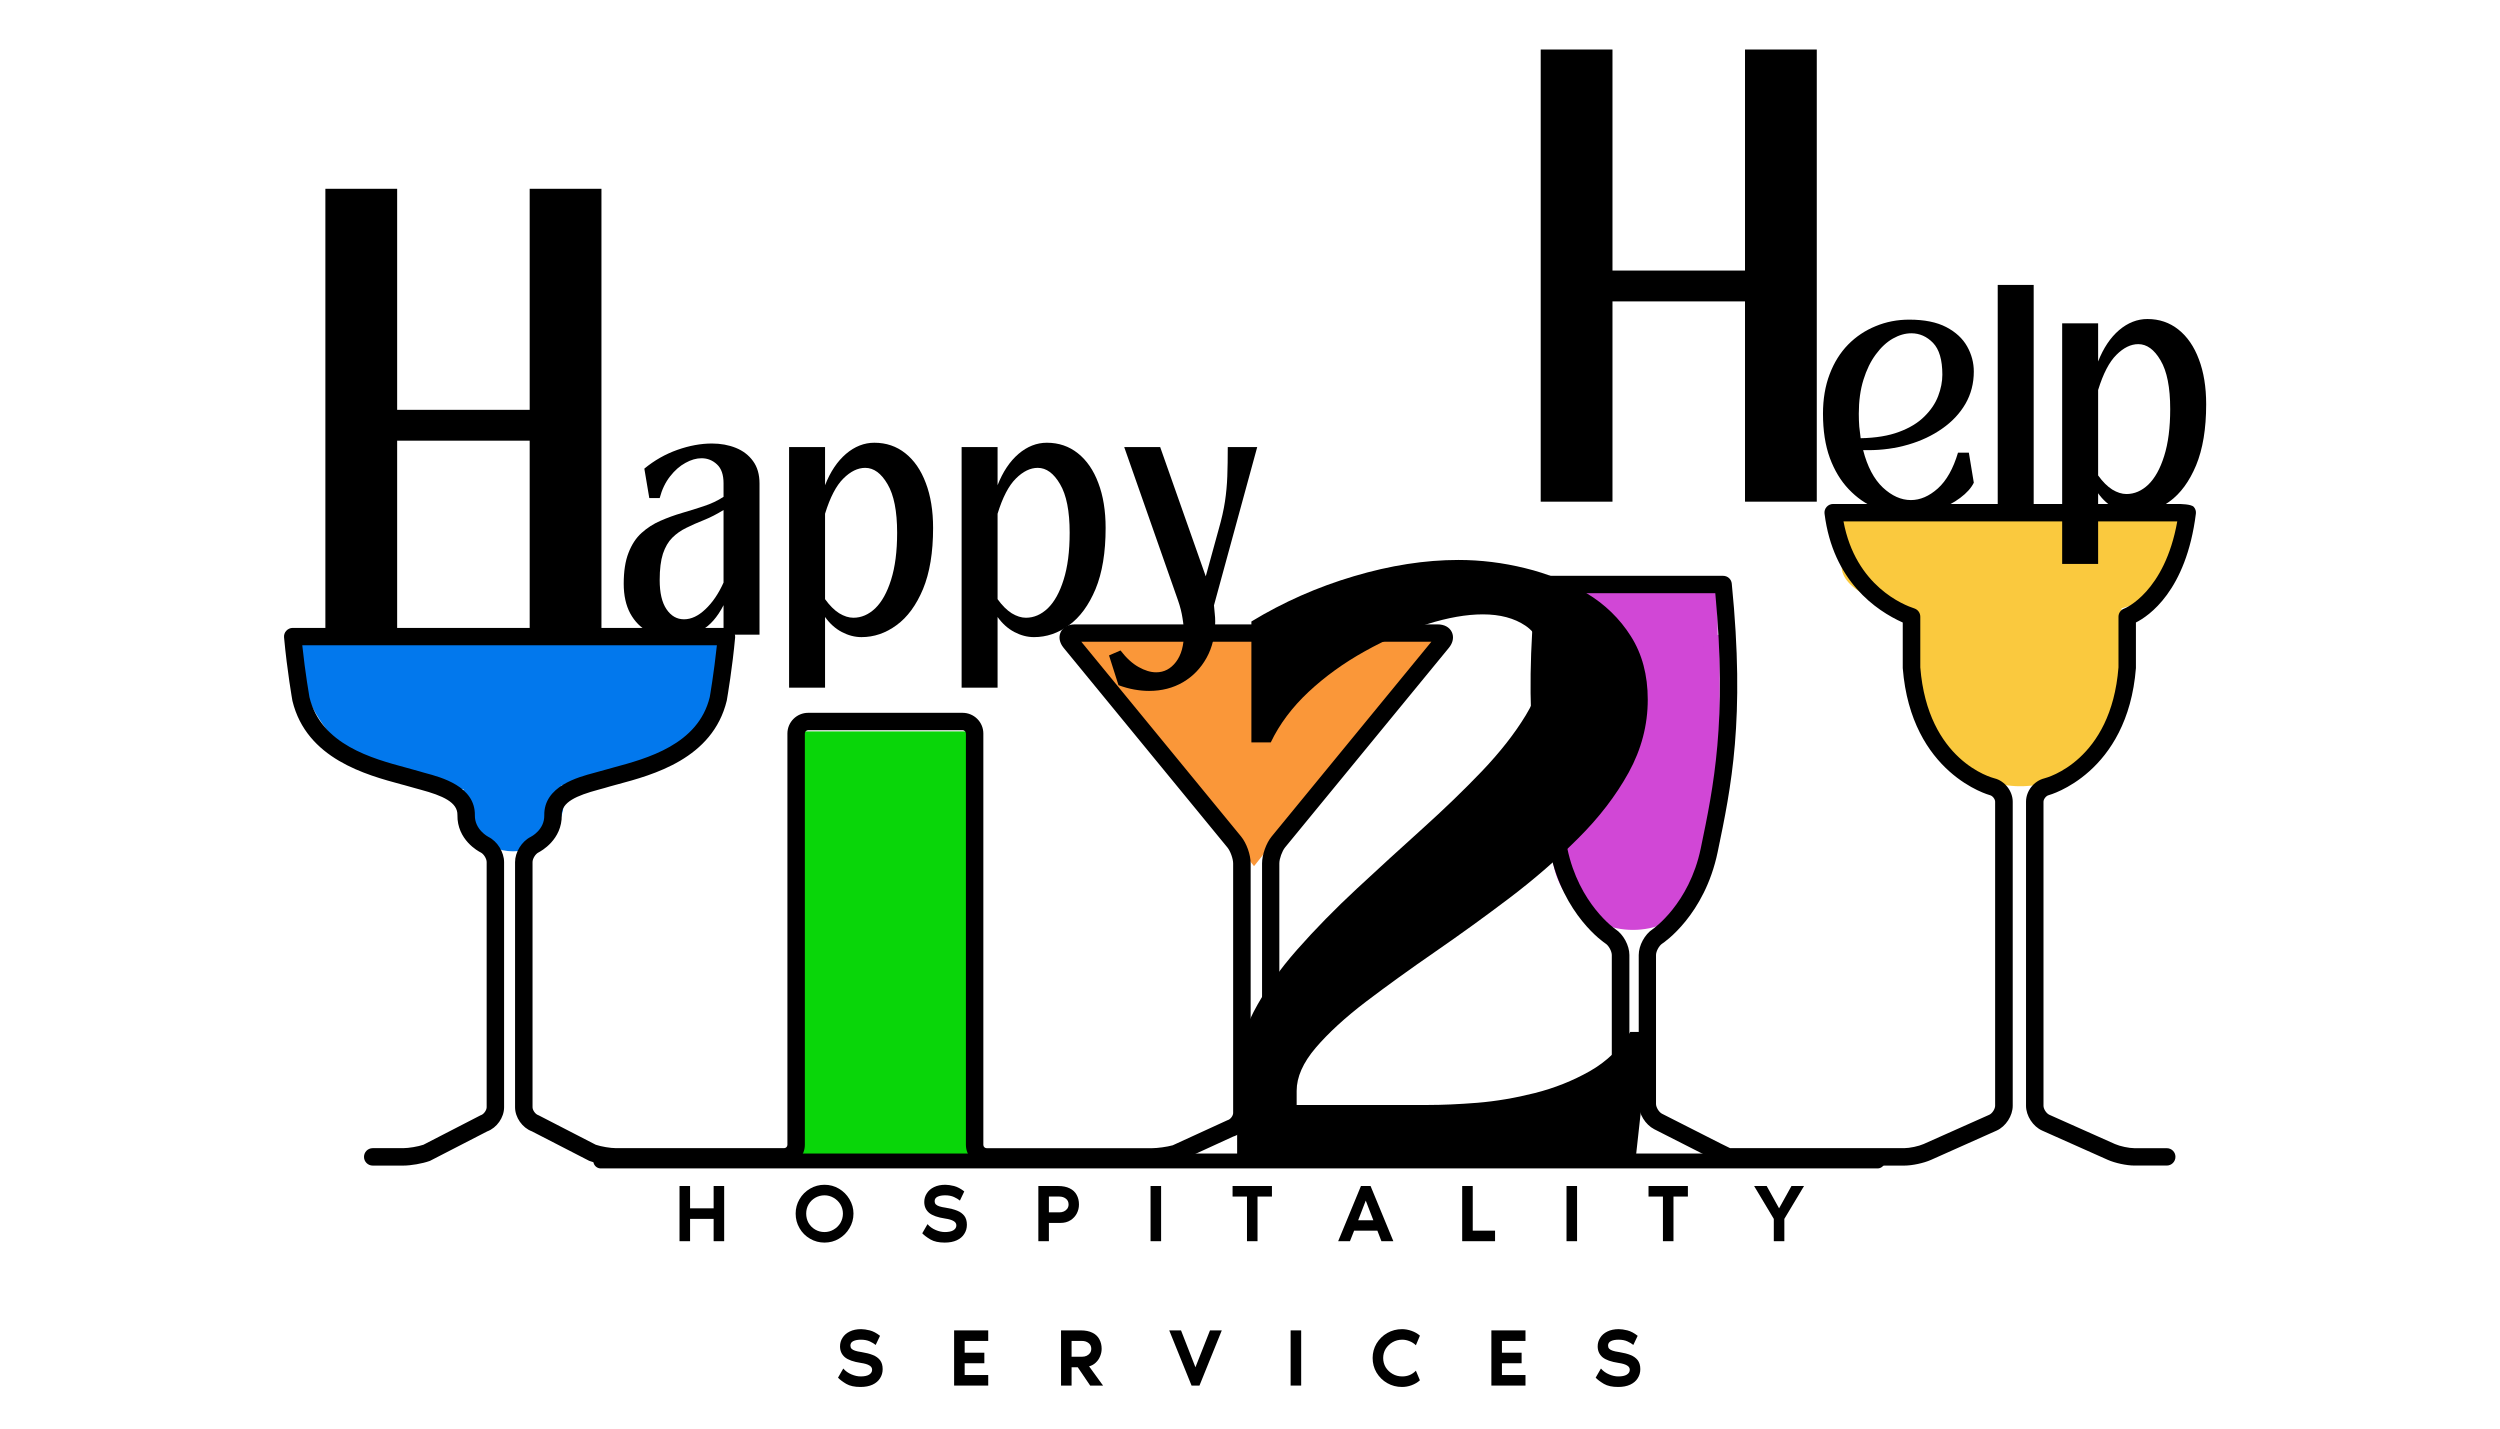 <svg version="1.0" preserveAspectRatio="xMidYMid meet" height="192" viewBox="0 0 252 144" zoomAndPan="magnify" width="336" xmlns:xlink="http://www.w3.org/1999/xlink" xmlns="http://www.w3.org/2000/svg"><defs><g></g><clipPath id="0161a6a381"><path clip-rule="nonzero" d="M 46.598 75.57 L 56.84 75.57 L 56.84 85.812 L 46.598 85.812 Z M 46.598 75.57"></path></clipPath><clipPath id="583ae3d78e"><path clip-rule="nonzero" d="M 51.719 75.57 C 48.891 75.57 46.598 77.863 46.598 80.691 C 46.598 83.52 48.891 85.812 51.719 85.812 C 54.547 85.812 56.84 83.52 56.84 80.691 C 56.84 77.863 54.547 75.57 51.719 75.57 Z M 51.719 75.57"></path></clipPath><clipPath id="3c583aa26f"><path clip-rule="nonzero" d="M 43.461 64.961 L 73.273 64.961 L 73.273 79.254 L 43.461 79.254 Z M 43.461 64.961"></path></clipPath><clipPath id="aedd5249ae"><path clip-rule="nonzero" d="M 53.398 78.398 C 54.926 78.914 56.664 79.254 58.367 79.254 C 60.074 79.254 61.715 78.965 63.227 78.445 C 63.258 78.43 63.289 78.43 63.32 78.414 C 69 76.34 73.18 70.863 73.262 64.961 L 43.461 64.961 C 43.539 70.898 47.656 76.371 53.398 78.398 Z M 53.398 78.398"></path></clipPath><clipPath id="4c02377515"><path clip-rule="nonzero" d="M 29.867 64.961 L 60.453 64.961 L 60.453 79.625 L 29.867 79.625 Z M 29.867 64.961"></path></clipPath><clipPath id="66b7f3cc89"><path clip-rule="nonzero" d="M 40.062 78.746 C 41.629 79.277 43.41 79.625 45.16 79.625 C 46.91 79.625 48.594 79.324 50.145 78.793 C 50.176 78.777 50.207 78.777 50.242 78.762 C 56.066 76.633 60.355 71.02 60.438 64.961 L 29.867 64.961 C 29.949 71.051 34.172 76.668 40.062 78.746 Z M 40.062 78.746"></path></clipPath><clipPath id="c22cc9571a"><path clip-rule="nonzero" d="M 155.863 63.992 L 173.352 63.992 L 173.352 84.84 L 155.863 84.84 Z M 155.863 63.992"></path></clipPath><clipPath id="5562958d78"><path clip-rule="nonzero" d="M 156.074 59.684 L 173.141 59.684 L 173.141 80.75 L 156.074 80.75 Z M 156.074 59.684"></path></clipPath><clipPath id="a0183f6341"><path clip-rule="nonzero" d="M 161.766 80.199 C 162.641 80.496 163.637 80.691 164.613 80.691 C 165.59 80.691 166.527 80.523 167.395 80.227 C 167.41 80.215 167.43 80.215 167.449 80.207 C 170.699 79.016 173.094 75.875 173.141 72.199 L 173.141 59.684 L 156.074 59.684 L 156.074 72.191 C 156.121 75.891 158.477 79.035 161.766 80.199 Z M 161.766 80.199"></path></clipPath><clipPath id="4071a98bc7"><path clip-rule="nonzero" d="M 156.43 61.047 L 172.773 61.047 L 172.773 93.734 L 156.43 93.734 Z M 156.43 61.047"></path></clipPath><clipPath id="f4e1563e1b"><path clip-rule="nonzero" d="M 172.773 85.562 C 172.773 90.074 169.113 93.734 164.602 93.734 C 160.086 93.734 156.43 90.074 156.43 85.562 L 156.43 69.219 C 156.43 64.703 160.086 61.047 164.602 61.047 C 169.113 61.047 172.773 64.703 172.773 69.219 Z M 172.773 85.562"></path></clipPath><clipPath id="eb2d4962d2"><path clip-rule="nonzero" d="M 193.398 54.082 L 213.852 54.082 L 213.852 79.328 L 193.398 79.328 Z M 193.398 54.082"></path></clipPath><clipPath id="a44a3794b1"><path clip-rule="nonzero" d="M 200.219 78.664 C 201.266 79.023 202.457 79.254 203.629 79.254 C 204.801 79.254 205.926 79.055 206.961 78.699 C 206.984 78.688 207.008 78.688 207.027 78.676 C 210.926 77.25 213.797 73.484 213.852 69.082 L 213.852 54.082 L 193.398 54.082 L 193.398 69.07 C 193.453 73.504 196.277 77.273 200.219 78.664 Z M 200.219 78.664"></path></clipPath><clipPath id="72ca8ca4ca"><path clip-rule="nonzero" d="M 185.645 52.371 L 219.641 52.371 L 219.641 62.758 L 185.645 62.758 Z M 185.645 52.371"></path></clipPath><clipPath id="698a6e8d9e"><path clip-rule="nonzero" d="M 196.98 62.43 C 198.723 62.625 200.703 62.758 202.648 62.758 C 204.59 62.758 206.461 62.645 208.188 62.449 C 208.223 62.441 208.262 62.441 208.297 62.438 C 214.773 61.648 219.539 59.57 219.633 57.223 L 219.633 52.371 L 185.645 52.371 L 185.645 57.219 C 185.734 59.582 190.43 61.66 196.98 62.43 Z M 196.98 62.43"></path></clipPath><clipPath id="aad8ecc10b"><path clip-rule="nonzero" d="M 80.719 73.723 L 98.094 73.723 L 98.094 117.027 L 80.719 117.027 Z M 80.719 73.723"></path></clipPath><clipPath id="ed533ccbea"><path clip-rule="nonzero" d="M 107.797 63.992 L 145.051 63.992 L 145.051 87.309 L 107.797 87.309 Z M 107.797 63.992"></path></clipPath><clipPath id="b4a9f08473"><path clip-rule="nonzero" d="M 126.406 87.309 L 145.012 63.992 L 107.797 63.992 Z M 126.406 87.309"></path></clipPath><clipPath id="6c6f9608c5"><path clip-rule="nonzero" d="M 28.613 50.766 L 221.363 50.766 L 221.363 117.516 L 28.613 117.516 Z M 28.613 50.766"></path></clipPath></defs><rect fill-opacity="1" height="172.8" y="-14.4" fill="#ffffff" width="302.4" x="-25.2"></rect><rect fill-opacity="1" height="172.8" y="-14.4" fill="#ffffff" width="302.4" x="-25.2"></rect><g clip-path="url(#0161a6a381)"><g clip-path="url(#583ae3d78e)"><path fill-rule="nonzero" fill-opacity="1" d="M 46.598 75.57 L 56.84 75.57 L 56.84 85.812 L 46.598 85.812 Z M 46.598 75.57" fill="#0278ed"></path></g></g><g clip-path="url(#3c583aa26f)"><g clip-path="url(#aedd5249ae)"><path fill-rule="nonzero" fill-opacity="1" d="M 43.461 64.961 L 73.273 64.961 L 73.273 79.254 L 43.461 79.254 Z M 43.461 64.961" fill="#0278ed"></path></g></g><g clip-path="url(#4c02377515)"><g clip-path="url(#66b7f3cc89)"><path fill-rule="nonzero" fill-opacity="1" d="M 29.867 64.961 L 60.453 64.961 L 60.453 79.625 L 29.867 79.625 Z M 29.867 64.961" fill="#0278ed"></path></g></g><g clip-path="url(#c22cc9571a)"><path fill-rule="nonzero" fill-opacity="1" d="M 155.863 63.992 L 173.352 63.992 L 173.352 84.832 L 155.863 84.832 Z M 155.863 63.992" fill="#d147d6"></path></g><g clip-path="url(#5562958d78)"><g clip-path="url(#a0183f6341)"><path fill-rule="nonzero" fill-opacity="1" d="M 156.074 59.684 L 173.141 59.684 L 173.141 80.684 L 156.074 80.684 Z M 156.074 59.684" fill="#d147d6"></path></g></g><g clip-path="url(#4071a98bc7)"><g clip-path="url(#f4e1563e1b)"><path fill-rule="nonzero" fill-opacity="1" d="M 172.773 61.047 L 172.773 93.734 L 156.43 93.734 L 156.43 61.047 Z M 172.773 61.047" fill="#d147d6"></path></g></g><g clip-path="url(#eb2d4962d2)"><g clip-path="url(#a44a3794b1)"><path fill-rule="nonzero" fill-opacity="1" d="M 193.398 54.082 L 213.852 54.082 L 213.852 79.25 L 193.398 79.25 Z M 193.398 54.082" fill="#fac93e"></path></g></g><g clip-path="url(#72ca8ca4ca)"><g clip-path="url(#698a6e8d9e)"><path fill-rule="nonzero" fill-opacity="1" d="M 185.645 52.371 L 219.641 52.371 L 219.641 62.758 L 185.645 62.758 Z M 185.645 52.371" fill="#fac93e"></path></g></g><g clip-path="url(#aad8ecc10b)"><path fill-rule="nonzero" fill-opacity="1" d="M 80.719 73.723 L 98.094 73.723 L 98.094 117.027 L 80.719 117.027 Z M 80.719 73.723" fill="#09d609"></path></g><g clip-path="url(#ed533ccbea)"><g clip-path="url(#b4a9f08473)"><path fill-rule="nonzero" fill-opacity="1" d="M 107.797 63.992 L 145.051 63.992 L 145.051 87.309 L 107.797 87.309 Z M 107.797 63.992" fill="#fa9739"></path></g></g><path stroke-miterlimit="4" stroke-opacity="1" stroke-width="2" stroke="#000000" d="M 0.998 0.999 L 172.592 0.999" stroke-linejoin="miter" fill="none" transform="matrix(0.75, 0, 0, 0.75, 59.81, 116.278)" stroke-linecap="round"></path><g fill-opacity="1" fill="#000000"><g transform="translate(30.642, 64.608)"><g><path d="M 22.75 -23.297 L 22.75 -45.578 L 29.984 -45.578 L 29.984 0 L 22.75 0 L 22.75 -20.188 L 9.391 -20.188 L 9.391 0 L 2.156 0 L 2.156 -45.578 L 9.391 -45.578 L 9.391 -23.297 Z M 22.75 -23.297"></path></g></g></g><g fill-opacity="1" fill="#000000"><g transform="translate(67.965, 125.222)"><g><path d="M 5.031 -0.109 L 3.969 -0.109 L 3.969 -2.359 L 1.594 -2.359 L 1.594 -0.109 L 0.531 -0.109 L 0.531 -5.672 L 1.594 -5.672 L 1.594 -3.422 L 3.969 -3.422 L 3.969 -5.672 L 5.031 -5.672 Z M 5.031 -0.109"></path></g></g></g><g fill-opacity="1" fill="#000000"><g transform="translate(79.936, 125.222)"><g><path d="M 3.172 -5.797 C 3.703 -5.797 4.188 -5.664 4.625 -5.406 C 5.07 -5.145 5.426 -4.789 5.688 -4.344 C 5.957 -3.895 6.094 -3.41 6.094 -2.891 C 6.094 -2.359 5.957 -1.867 5.688 -1.422 C 5.426 -0.973 5.07 -0.617 4.625 -0.359 C 4.188 -0.098 3.703 0.031 3.172 0.031 C 2.648 0.031 2.164 -0.098 1.719 -0.359 C 1.27 -0.617 0.914 -0.973 0.656 -1.422 C 0.395 -1.867 0.266 -2.359 0.266 -2.891 C 0.266 -3.41 0.395 -3.895 0.656 -4.344 C 0.914 -4.789 1.27 -5.145 1.719 -5.406 C 2.164 -5.664 2.648 -5.797 3.172 -5.797 Z M 3.172 -1.031 C 3.504 -1.031 3.812 -1.113 4.094 -1.281 C 4.383 -1.445 4.613 -1.672 4.781 -1.953 C 4.945 -2.242 5.031 -2.555 5.031 -2.891 C 5.031 -3.223 4.945 -3.531 4.781 -3.812 C 4.613 -4.094 4.383 -4.316 4.094 -4.484 C 3.812 -4.648 3.504 -4.734 3.172 -4.734 C 2.836 -4.734 2.523 -4.648 2.234 -4.484 C 1.953 -4.316 1.727 -4.094 1.562 -3.812 C 1.406 -3.531 1.328 -3.223 1.328 -2.891 C 1.328 -2.555 1.406 -2.242 1.562 -1.953 C 1.727 -1.672 1.953 -1.445 2.234 -1.281 C 2.523 -1.113 2.836 -1.031 3.172 -1.031 Z M 3.172 -1.031"></path></g></g></g><g fill-opacity="1" fill="#000000"><g transform="translate(92.697, 125.222)"><g><path d="M 2.641 -3.484 C 3.098 -3.41 3.477 -3.312 3.781 -3.188 C 4.082 -3.07 4.32 -2.898 4.5 -2.672 C 4.676 -2.441 4.766 -2.141 4.766 -1.766 C 4.766 -1.422 4.676 -1.113 4.5 -0.844 C 4.332 -0.57 4.082 -0.359 3.75 -0.203 C 3.414 -0.047 3.008 0.031 2.531 0.031 C 1.938 0.031 1.457 -0.07 1.094 -0.281 C 0.727 -0.5 0.453 -0.707 0.266 -0.906 L 0.797 -1.828 C 1.023 -1.566 1.301 -1.367 1.625 -1.234 C 1.945 -1.098 2.254 -1.031 2.547 -1.031 C 2.91 -1.031 3.191 -1.086 3.391 -1.203 C 3.598 -1.328 3.703 -1.492 3.703 -1.703 C 3.703 -1.891 3.609 -2.035 3.422 -2.141 C 3.234 -2.254 2.953 -2.336 2.578 -2.391 C 1.828 -2.504 1.285 -2.695 0.953 -2.969 C 0.629 -3.25 0.469 -3.613 0.469 -4.062 C 0.469 -4.375 0.551 -4.66 0.719 -4.922 C 0.883 -5.191 1.129 -5.406 1.453 -5.562 C 1.773 -5.719 2.156 -5.797 2.594 -5.797 C 2.844 -5.797 3.133 -5.754 3.469 -5.672 C 3.801 -5.586 4.145 -5.406 4.5 -5.125 L 4.062 -4.203 C 3.914 -4.328 3.719 -4.445 3.469 -4.562 C 3.219 -4.676 2.922 -4.734 2.578 -4.734 C 2.266 -4.734 2.008 -4.688 1.812 -4.594 C 1.613 -4.5 1.516 -4.348 1.516 -4.141 C 1.516 -4.016 1.551 -3.91 1.625 -3.828 C 1.707 -3.742 1.828 -3.676 1.984 -3.625 C 2.141 -3.57 2.359 -3.523 2.641 -3.484 Z M 2.641 -3.484"></path></g></g></g><g fill-opacity="1" fill="#000000"><g transform="translate(104.135, 125.222)"><g><path d="M 2.516 -5.672 C 2.984 -5.672 3.375 -5.594 3.688 -5.438 C 4.008 -5.281 4.242 -5.062 4.391 -4.781 C 4.547 -4.5 4.625 -4.176 4.625 -3.812 C 4.625 -3.488 4.551 -3.188 4.406 -2.906 C 4.258 -2.625 4.047 -2.395 3.766 -2.219 C 3.484 -2.039 3.156 -1.953 2.781 -1.953 L 1.594 -1.953 L 1.594 -0.109 L 0.531 -0.109 L 0.531 -5.672 Z M 2.641 -3.016 C 2.816 -3.016 2.973 -3.047 3.109 -3.109 C 3.254 -3.18 3.367 -3.273 3.453 -3.391 C 3.535 -3.516 3.578 -3.656 3.578 -3.812 C 3.578 -4.062 3.488 -4.254 3.312 -4.391 C 3.133 -4.535 2.91 -4.609 2.641 -4.609 L 1.594 -4.609 L 1.594 -3.016 Z M 2.641 -3.016"></path></g></g></g><g fill-opacity="1" fill="#000000"><g transform="translate(115.445, 125.222)"><g><path d="M 0.531 -5.672 L 1.594 -5.672 L 1.594 -0.109 L 0.531 -0.109 Z M 0.531 -5.672"></path></g></g></g><g fill-opacity="1" fill="#000000"><g transform="translate(123.977, 125.222)"><g><path d="M 4.234 -4.609 L 2.781 -4.609 L 2.781 -0.109 L 1.719 -0.109 L 1.719 -4.609 L 0.266 -4.609 L 0.266 -5.672 L 4.234 -5.672 Z M 4.234 -4.609"></path></g></g></g><g fill-opacity="1" fill="#000000"><g transform="translate(134.887, 125.222)"><g><path d="M 1.609 -1.172 L 1.188 -0.109 L 0 -0.109 L 2.297 -5.672 L 3.266 -5.672 L 5.562 -0.109 L 4.359 -0.109 L 3.953 -1.172 Z M 2.781 -4.203 L 2.016 -2.219 L 3.547 -2.219 Z M 2.781 -4.203"></path></g></g></g><g fill-opacity="1" fill="#000000"><g transform="translate(146.858, 125.222)"><g><path d="M 3.844 -0.109 L 0.531 -0.109 L 0.531 -5.672 L 1.594 -5.672 L 1.594 -1.172 L 3.844 -1.172 Z M 3.844 -0.109"></path></g></g></g><g fill-opacity="1" fill="#000000"><g transform="translate(157.374, 125.222)"><g><path d="M 0.531 -5.672 L 1.594 -5.672 L 1.594 -0.109 L 0.531 -0.109 Z M 0.531 -5.672"></path></g></g></g><g fill-opacity="1" fill="#000000"><g transform="translate(165.905, 125.222)"><g><path d="M 4.234 -4.609 L 2.781 -4.609 L 2.781 -0.109 L 1.719 -0.109 L 1.719 -4.609 L 0.266 -4.609 L 0.266 -5.672 L 4.234 -5.672 Z M 4.234 -4.609"></path></g></g></g><g fill-opacity="1" fill="#000000"><g transform="translate(176.815, 125.222)"><g><path d="M 3.047 -2.359 L 3.047 -0.109 L 1.984 -0.109 L 1.984 -2.359 L 0 -5.672 L 1.266 -5.672 L 2.516 -3.422 L 3.766 -5.672 L 5.031 -5.672 Z M 3.047 -2.359"></path></g></g></g><g fill-opacity="1" fill="#000000"><g transform="translate(84.206, 139.775)"><g><path d="M 2.641 -3.484 C 3.098 -3.41 3.477 -3.312 3.781 -3.188 C 4.082 -3.07 4.32 -2.898 4.5 -2.672 C 4.676 -2.441 4.766 -2.141 4.766 -1.766 C 4.766 -1.422 4.676 -1.113 4.5 -0.844 C 4.332 -0.57 4.082 -0.359 3.75 -0.203 C 3.414 -0.047 3.008 0.031 2.531 0.031 C 1.938 0.031 1.457 -0.07 1.094 -0.281 C 0.727 -0.5 0.453 -0.707 0.266 -0.906 L 0.797 -1.828 C 1.023 -1.566 1.301 -1.367 1.625 -1.234 C 1.945 -1.098 2.254 -1.031 2.547 -1.031 C 2.91 -1.031 3.191 -1.086 3.391 -1.203 C 3.598 -1.328 3.703 -1.492 3.703 -1.703 C 3.703 -1.891 3.609 -2.035 3.422 -2.141 C 3.234 -2.254 2.953 -2.336 2.578 -2.391 C 1.828 -2.504 1.285 -2.695 0.953 -2.969 C 0.629 -3.25 0.469 -3.613 0.469 -4.062 C 0.469 -4.375 0.551 -4.66 0.719 -4.922 C 0.883 -5.191 1.129 -5.406 1.453 -5.562 C 1.773 -5.719 2.156 -5.797 2.594 -5.797 C 2.844 -5.797 3.133 -5.754 3.469 -5.672 C 3.801 -5.586 4.145 -5.406 4.5 -5.125 L 4.062 -4.203 C 3.914 -4.328 3.719 -4.445 3.469 -4.562 C 3.219 -4.676 2.922 -4.734 2.578 -4.734 C 2.266 -4.734 2.008 -4.688 1.812 -4.594 C 1.613 -4.5 1.516 -4.348 1.516 -4.141 C 1.516 -4.016 1.551 -3.91 1.625 -3.828 C 1.707 -3.742 1.828 -3.676 1.984 -3.625 C 2.141 -3.57 2.359 -3.523 2.641 -3.484 Z M 2.641 -3.484"></path></g></g></g><g fill-opacity="1" fill="#000000"><g transform="translate(95.644, 139.775)"><g><path d="M 1.594 -3.422 L 3.578 -3.422 L 3.578 -2.359 L 1.594 -2.359 L 1.594 -1.172 L 3.969 -1.172 L 3.969 -0.109 L 0.531 -0.109 L 0.531 -5.672 L 3.969 -5.672 L 3.969 -4.609 L 1.594 -4.609 Z M 1.594 -3.422"></path></g></g></g><g fill-opacity="1" fill="#000000"><g transform="translate(106.421, 139.775)"><g><path d="M 1.594 -1.953 L 1.594 -0.109 L 0.531 -0.109 L 0.531 -5.672 L 2.516 -5.672 C 2.984 -5.672 3.375 -5.594 3.688 -5.438 C 4.008 -5.281 4.242 -5.062 4.391 -4.781 C 4.547 -4.5 4.625 -4.176 4.625 -3.812 C 4.625 -3.551 4.57 -3.301 4.469 -3.062 C 4.375 -2.82 4.227 -2.609 4.031 -2.422 C 3.844 -2.242 3.617 -2.117 3.359 -2.047 L 4.766 -0.109 L 3.469 -0.109 L 2.219 -1.953 Z M 2.641 -3.016 C 2.816 -3.016 2.973 -3.047 3.109 -3.109 C 3.254 -3.18 3.367 -3.273 3.453 -3.391 C 3.535 -3.516 3.578 -3.656 3.578 -3.812 C 3.578 -4.062 3.488 -4.254 3.312 -4.391 C 3.133 -4.535 2.91 -4.609 2.641 -4.609 L 1.594 -4.609 L 1.594 -3.016 Z M 2.641 -3.016"></path></g></g></g><g fill-opacity="1" fill="#000000"><g transform="translate(117.859, 139.775)"><g><path d="M 1.188 -5.672 L 2.641 -1.953 L 4.109 -5.672 L 5.297 -5.672 L 3.047 -0.109 L 2.25 -0.109 L 0 -5.672 Z M 1.188 -5.672"></path></g></g></g><g fill-opacity="1" fill="#000000"><g transform="translate(129.564, 139.775)"><g><path d="M 0.531 -5.672 L 1.594 -5.672 L 1.594 -0.109 L 0.531 -0.109 Z M 0.531 -5.672"></path></g></g></g><g fill-opacity="1" fill="#000000"><g transform="translate(138.096, 139.775)"><g><path d="M 3.25 -1.031 C 3.52 -1.031 3.77 -1.078 4 -1.172 C 4.238 -1.273 4.445 -1.422 4.625 -1.609 L 5.031 -0.641 C 4.801 -0.43 4.52 -0.266 4.188 -0.141 C 3.863 -0.023 3.547 0.031 3.234 0.031 C 2.691 0.031 2.191 -0.098 1.734 -0.359 C 1.285 -0.617 0.926 -0.973 0.656 -1.422 C 0.395 -1.867 0.266 -2.359 0.266 -2.891 C 0.266 -3.41 0.395 -3.895 0.656 -4.344 C 0.926 -4.789 1.285 -5.145 1.734 -5.406 C 2.191 -5.664 2.691 -5.797 3.234 -5.797 C 3.547 -5.797 3.863 -5.738 4.188 -5.625 C 4.52 -5.508 4.801 -5.348 5.031 -5.141 L 4.625 -4.172 C 4.445 -4.348 4.238 -4.484 4 -4.578 C 3.758 -4.68 3.508 -4.734 3.25 -4.734 C 2.895 -4.734 2.57 -4.648 2.281 -4.484 C 1.988 -4.316 1.754 -4.094 1.578 -3.812 C 1.41 -3.531 1.328 -3.223 1.328 -2.891 C 1.328 -2.555 1.41 -2.242 1.578 -1.953 C 1.754 -1.672 1.988 -1.445 2.281 -1.281 C 2.57 -1.113 2.895 -1.031 3.25 -1.031 Z M 3.25 -1.031"></path></g></g></g><g fill-opacity="1" fill="#000000"><g transform="translate(149.8, 139.775)"><g><path d="M 1.594 -3.422 L 3.578 -3.422 L 3.578 -2.359 L 1.594 -2.359 L 1.594 -1.172 L 3.969 -1.172 L 3.969 -0.109 L 0.531 -0.109 L 0.531 -5.672 L 3.969 -5.672 L 3.969 -4.609 L 1.594 -4.609 Z M 1.594 -3.422"></path></g></g></g><g fill-opacity="1" fill="#000000"><g transform="translate(160.577, 139.775)"><g><path d="M 2.641 -3.484 C 3.098 -3.41 3.477 -3.312 3.781 -3.188 C 4.082 -3.07 4.32 -2.898 4.5 -2.672 C 4.676 -2.441 4.766 -2.141 4.766 -1.766 C 4.766 -1.422 4.676 -1.113 4.5 -0.844 C 4.332 -0.57 4.082 -0.359 3.75 -0.203 C 3.414 -0.047 3.008 0.031 2.531 0.031 C 1.938 0.031 1.457 -0.07 1.094 -0.281 C 0.727 -0.5 0.453 -0.707 0.266 -0.906 L 0.797 -1.828 C 1.023 -1.566 1.301 -1.367 1.625 -1.234 C 1.945 -1.098 2.254 -1.031 2.547 -1.031 C 2.91 -1.031 3.191 -1.086 3.391 -1.203 C 3.598 -1.328 3.703 -1.492 3.703 -1.703 C 3.703 -1.891 3.609 -2.035 3.422 -2.141 C 3.234 -2.254 2.953 -2.336 2.578 -2.391 C 1.828 -2.504 1.285 -2.695 0.953 -2.969 C 0.629 -3.25 0.469 -3.613 0.469 -4.062 C 0.469 -4.375 0.551 -4.66 0.719 -4.922 C 0.883 -5.191 1.129 -5.406 1.453 -5.562 C 1.773 -5.719 2.156 -5.797 2.594 -5.797 C 2.844 -5.797 3.133 -5.754 3.469 -5.672 C 3.801 -5.586 4.145 -5.406 4.5 -5.125 L 4.062 -4.203 C 3.914 -4.328 3.719 -4.445 3.469 -4.562 C 3.219 -4.676 2.922 -4.734 2.578 -4.734 C 2.266 -4.734 2.008 -4.688 1.812 -4.594 C 1.613 -4.5 1.516 -4.348 1.516 -4.141 C 1.516 -4.016 1.551 -3.91 1.625 -3.828 C 1.707 -3.742 1.828 -3.676 1.984 -3.625 C 2.141 -3.57 2.359 -3.523 2.641 -3.484 Z M 2.641 -3.484"></path></g></g></g><g fill-opacity="1" fill="#000000"><g transform="translate(62.121, 63.972)"><g><path d="M 9.641 -19.266 C 10.523 -19.266 11.328 -19.117 12.047 -18.828 C 12.773 -18.535 13.352 -18.094 13.781 -17.5 C 14.219 -16.906 14.438 -16.148 14.438 -15.234 L 14.438 0 L 10.812 0 L 10.812 -2.969 C 10.195 -1.758 9.441 -0.906 8.547 -0.406 C 7.66 0.094 6.773 0.344 5.891 0.344 C 4.891 0.344 4.004 0.133 3.234 -0.281 C 2.461 -0.707 1.852 -1.328 1.406 -2.141 C 0.969 -2.961 0.75 -3.957 0.75 -5.125 C 0.75 -6.383 0.91 -7.426 1.234 -8.25 C 1.555 -9.082 1.992 -9.75 2.547 -10.25 C 3.109 -10.758 3.738 -11.164 4.438 -11.469 C 5.145 -11.781 5.875 -12.047 6.625 -12.266 C 7.375 -12.484 8.109 -12.711 8.828 -12.953 C 9.555 -13.191 10.219 -13.504 10.812 -13.891 L 10.812 -15.266 C 10.812 -16.117 10.594 -16.75 10.156 -17.156 C 9.719 -17.57 9.195 -17.781 8.594 -17.781 C 8.07 -17.781 7.531 -17.625 6.969 -17.312 C 6.406 -17.008 5.891 -16.555 5.422 -15.953 C 4.953 -15.359 4.602 -14.629 4.375 -13.766 L 3.328 -13.766 L 2.828 -16.734 C 3.836 -17.566 4.945 -18.195 6.156 -18.625 C 7.363 -19.051 8.523 -19.266 9.641 -19.266 Z M 6.828 -1.547 C 7.555 -1.547 8.273 -1.883 8.984 -2.562 C 9.703 -3.238 10.312 -4.133 10.812 -5.25 L 10.812 -12.562 C 10.133 -12.145 9.473 -11.805 8.828 -11.547 C 8.191 -11.297 7.602 -11.035 7.062 -10.766 C 6.52 -10.504 6.047 -10.172 5.641 -9.766 C 5.242 -9.367 4.93 -8.832 4.703 -8.156 C 4.484 -7.477 4.375 -6.594 4.375 -5.5 C 4.375 -4.219 4.602 -3.238 5.062 -2.562 C 5.52 -1.883 6.109 -1.547 6.828 -1.547 Z M 6.828 -1.547"></path></g></g></g><g fill-opacity="1" fill="#000000"><g transform="translate(78.462, 63.972)"><g><path d="M 4.703 5.344 L 1.078 5.344 L 1.078 -18.906 L 4.703 -18.906 L 4.703 -15.062 C 5.234 -16.414 5.938 -17.469 6.812 -18.219 C 7.695 -18.969 8.648 -19.344 9.672 -19.344 C 10.867 -19.344 11.91 -18.988 12.797 -18.281 C 13.691 -17.57 14.379 -16.57 14.859 -15.281 C 15.348 -14 15.594 -12.488 15.594 -10.75 C 15.594 -8.281 15.254 -6.227 14.578 -4.594 C 13.898 -2.969 13.008 -1.754 11.906 -0.953 C 10.812 -0.148 9.633 0.25 8.375 0.25 C 7.707 0.25 7.047 0.078 6.391 -0.266 C 5.742 -0.609 5.18 -1.113 4.703 -1.781 Z M 7.562 -1.703 C 8.363 -1.703 9.098 -2.02 9.766 -2.656 C 10.43 -3.301 10.961 -4.258 11.359 -5.531 C 11.766 -6.812 11.969 -8.391 11.969 -10.266 C 11.969 -12.453 11.645 -14.086 11 -15.172 C 10.363 -16.266 9.613 -16.812 8.75 -16.812 C 8 -16.812 7.266 -16.453 6.547 -15.734 C 5.828 -15.023 5.211 -13.844 4.703 -12.188 L 4.703 -3.578 C 5.16 -2.941 5.633 -2.469 6.125 -2.156 C 6.625 -1.852 7.102 -1.703 7.562 -1.703 Z M 7.562 -1.703"></path></g></g></g><g fill-opacity="1" fill="#000000"><g transform="translate(95.853, 63.972)"><g><path d="M 4.703 5.344 L 1.078 5.344 L 1.078 -18.906 L 4.703 -18.906 L 4.703 -15.062 C 5.234 -16.414 5.938 -17.469 6.812 -18.219 C 7.695 -18.969 8.648 -19.344 9.672 -19.344 C 10.867 -19.344 11.91 -18.988 12.797 -18.281 C 13.691 -17.57 14.379 -16.57 14.859 -15.281 C 15.348 -14 15.594 -12.488 15.594 -10.75 C 15.594 -8.281 15.254 -6.227 14.578 -4.594 C 13.898 -2.969 13.008 -1.754 11.906 -0.953 C 10.812 -0.148 9.633 0.25 8.375 0.25 C 7.707 0.25 7.047 0.078 6.391 -0.266 C 5.742 -0.609 5.18 -1.113 4.703 -1.781 Z M 7.562 -1.703 C 8.363 -1.703 9.098 -2.02 9.766 -2.656 C 10.43 -3.301 10.961 -4.258 11.359 -5.531 C 11.766 -6.812 11.969 -8.391 11.969 -10.266 C 11.969 -12.453 11.645 -14.086 11 -15.172 C 10.363 -16.266 9.613 -16.812 8.75 -16.812 C 8 -16.812 7.266 -16.453 6.547 -15.734 C 5.828 -15.023 5.211 -13.844 4.703 -12.188 L 4.703 -3.578 C 5.16 -2.941 5.633 -2.469 6.125 -2.156 C 6.625 -1.852 7.102 -1.703 7.562 -1.703 Z M 7.562 -1.703"></path></g></g></g><g fill-opacity="1" fill="#000000"><g transform="translate(113.243, 63.972)"><g><path d="M 10.516 -18.906 L 13.484 -18.906 L 9.125 -2.953 C 9.156 -2.68 9.18 -2.406 9.203 -2.125 C 9.234 -1.852 9.25 -1.586 9.25 -1.328 C 9.25 0.078 8.957 1.301 8.375 2.344 C 7.789 3.395 7 4.211 6 4.797 C 5 5.379 3.859 5.672 2.578 5.672 C 2.109 5.672 1.609 5.625 1.078 5.531 C 0.555 5.438 0.031 5.289 -0.5 5.094 L -1.453 2.094 L -0.297 1.594 C 0.297 2.363 0.906 2.922 1.531 3.266 C 2.156 3.617 2.742 3.797 3.297 3.797 C 4.098 3.797 4.766 3.445 5.297 2.75 C 5.828 2.051 6.094 1.094 6.094 -0.125 C 6.094 -0.602 6.047 -1.117 5.953 -1.672 C 5.867 -2.234 5.719 -2.828 5.5 -3.453 L 0.078 -18.906 L 3.703 -18.906 L 8.297 -5.875 L 9.594 -10.594 C 9.895 -11.645 10.109 -12.586 10.234 -13.422 C 10.359 -14.254 10.438 -15.098 10.469 -15.953 C 10.5 -16.805 10.516 -17.789 10.516 -18.906 Z M 10.516 -18.906"></path></g></g></g><g fill-opacity="1" fill="#000000"><g transform="translate(153.147, 50.569)"><g><path d="M 22.75 -23.297 L 22.75 -45.578 L 29.984 -45.578 L 29.984 0 L 22.75 0 L 22.75 -20.188 L 9.391 -20.188 L 9.391 0 L 2.156 0 L 2.156 -45.578 L 9.391 -45.578 L 9.391 -23.297 Z M 22.75 -23.297"></path></g></g></g><g fill-opacity="1" fill="#000000"><g transform="translate(183.101, 51.501)"><g><path d="M 14.266 -5.875 L 15.359 -5.875 L 15.859 -2.844 C 15.598 -2.312 15.141 -1.801 14.484 -1.312 C 13.836 -0.82 13.062 -0.422 12.156 -0.109 C 11.25 0.191 10.242 0.344 9.141 0.344 C 8.047 0.344 6.988 0.133 5.969 -0.281 C 4.957 -0.707 4.051 -1.344 3.25 -2.188 C 2.445 -3.031 1.812 -4.082 1.344 -5.344 C 0.883 -6.613 0.656 -8.098 0.656 -9.797 C 0.656 -11.273 0.879 -12.602 1.328 -13.781 C 1.773 -14.957 2.395 -15.953 3.188 -16.766 C 3.988 -17.578 4.914 -18.195 5.969 -18.625 C 7.02 -19.062 8.145 -19.281 9.344 -19.281 C 10.875 -19.281 12.117 -19.031 13.078 -18.531 C 14.035 -18.031 14.738 -17.379 15.188 -16.578 C 15.633 -15.785 15.859 -14.941 15.859 -14.047 C 15.859 -12.859 15.578 -11.773 15.016 -10.797 C 14.453 -9.828 13.672 -8.992 12.672 -8.297 C 11.68 -7.598 10.547 -7.062 9.266 -6.688 C 7.984 -6.312 6.633 -6.125 5.219 -6.125 L 4.703 -6.125 C 5.129 -4.469 5.789 -3.211 6.688 -2.359 C 7.594 -1.516 8.535 -1.094 9.516 -1.094 C 10.453 -1.094 11.359 -1.484 12.234 -2.266 C 13.109 -3.055 13.785 -4.258 14.266 -5.875 Z M 9.562 -17.906 C 8.945 -17.906 8.328 -17.727 7.703 -17.375 C 7.078 -17.02 6.504 -16.488 5.984 -15.781 C 5.461 -15.082 5.047 -14.227 4.734 -13.219 C 4.422 -12.219 4.266 -11.078 4.266 -9.797 C 4.266 -9.348 4.281 -8.914 4.312 -8.5 C 4.352 -8.094 4.398 -7.703 4.453 -7.328 C 5.984 -7.359 7.273 -7.57 8.328 -7.969 C 9.391 -8.363 10.238 -8.879 10.875 -9.516 C 11.52 -10.148 11.984 -10.836 12.266 -11.578 C 12.547 -12.316 12.688 -13.035 12.688 -13.734 C 12.688 -15.223 12.375 -16.289 11.75 -16.938 C 11.125 -17.582 10.395 -17.906 9.562 -17.906 Z M 9.562 -17.906"></path></g></g></g><g fill-opacity="1" fill="#000000"><g transform="translate(200.292, 51.501)"><g><path d="M 4.703 0 L 1.078 0 L 1.078 -22.781 L 4.703 -22.781 Z M 4.703 0"></path></g></g></g><g fill-opacity="1" fill="#000000"><g transform="translate(206.788, 51.501)"><g><path d="M 4.703 5.344 L 1.078 5.344 L 1.078 -18.906 L 4.703 -18.906 L 4.703 -15.062 C 5.234 -16.414 5.938 -17.469 6.812 -18.219 C 7.695 -18.969 8.648 -19.344 9.672 -19.344 C 10.867 -19.344 11.91 -18.988 12.797 -18.281 C 13.691 -17.57 14.379 -16.57 14.859 -15.281 C 15.348 -14 15.594 -12.488 15.594 -10.75 C 15.594 -8.281 15.254 -6.227 14.578 -4.594 C 13.898 -2.969 13.008 -1.754 11.906 -0.953 C 10.812 -0.148 9.633 0.25 8.375 0.25 C 7.707 0.25 7.047 0.078 6.391 -0.266 C 5.742 -0.609 5.18 -1.113 4.703 -1.781 Z M 7.562 -1.703 C 8.363 -1.703 9.098 -2.02 9.766 -2.656 C 10.43 -3.301 10.961 -4.258 11.359 -5.531 C 11.766 -6.812 11.969 -8.391 11.969 -10.266 C 11.969 -12.453 11.645 -14.086 11 -15.172 C 10.363 -16.266 9.613 -16.812 8.75 -16.812 C 8 -16.812 7.266 -16.453 6.547 -15.734 C 5.828 -15.023 5.211 -13.844 4.703 -12.188 L 4.703 -3.578 C 5.16 -2.941 5.633 -2.469 6.125 -2.156 C 6.625 -1.852 7.102 -1.703 7.562 -1.703 Z M 7.562 -1.703"></path></g></g></g><g clip-path="url(#6c6f9608c5)"><path fill-rule="nonzero" fill-opacity="1" d="M 218.414 115.738 L 215.156 115.738 C 214.609 115.738 213.688 115.543 213.191 115.32 L 206.578 112.371 C 206.277 112.238 205.984 111.789 205.984 111.465 L 205.984 80.816 C 205.984 80.555 206.246 80.219 206.5 80.156 C 206.574 80.137 214.457 77.996 215.301 67.344 L 215.301 62.746 C 216.559 62.117 220.363 59.59 221.344 51.785 C 221.379 51.535 221.301 51.281 221.129 51.094 C 220.879 50.812 219.766 50.801 219.547 50.801 L 184.781 50.801 C 184.531 50.801 184.293 50.906 184.125 51.094 C 183.957 51.281 183.879 51.535 183.914 51.785 C 184.766 58.574 189.105 61.543 191.797 62.75 L 191.797 67.344 C 192.645 78.016 200.516 80.133 200.594 80.156 C 200.852 80.219 201.109 80.551 201.109 80.809 L 201.109 111.461 C 201.109 111.785 200.816 112.234 200.523 112.367 L 193.906 115.316 C 193.41 115.539 192.492 115.734 191.941 115.734 L 174.395 115.734 C 174.215 115.656 173.875 115.488 173.473 115.281 L 167.527 112.262 C 167.223 112.105 166.926 111.617 166.926 111.281 L 166.926 96.266 C 166.926 95.895 167.234 95.324 167.547 95.121 C 167.719 95.008 171.816 92.258 173.141 85.883 C 174.508 79.312 175.926 72.52 174.562 58.828 C 174.52 58.379 174.145 58.043 173.688 58.043 L 155.711 58.043 C 155.254 58.043 154.879 58.379 154.832 58.828 C 153.473 72.527 154.887 79.316 156.254 85.883 C 157.578 92.242 161.676 95.008 161.852 95.121 C 162.164 95.324 162.469 95.895 162.469 96.266 L 162.469 111.281 C 162.469 111.621 162.172 112.105 161.867 112.262 L 155.926 115.281 C 155.512 115.492 155.18 115.656 155 115.734 L 137.156 115.734 C 136.586 115.734 135.609 115.598 135.051 115.441 L 129.555 112.918 C 129.539 112.91 129.516 112.902 129.496 112.898 C 129.227 112.82 128.957 112.461 128.957 112.188 L 128.957 87.027 C 128.957 86.562 129.238 85.789 129.527 85.43 L 146.043 65.305 C 146.469 64.789 146.574 64.207 146.344 63.715 C 146.109 63.223 145.586 62.938 144.918 62.938 L 108.344 62.938 C 107.672 62.938 107.148 63.223 106.918 63.719 C 106.684 64.207 106.797 64.801 107.219 65.309 L 123.73 85.434 C 124.023 85.793 124.301 86.566 124.301 87.031 L 124.301 112.191 C 124.301 112.465 124.031 112.824 123.77 112.902 C 123.746 112.906 123.73 112.914 123.715 112.922 L 118.211 115.445 C 117.652 115.602 116.68 115.738 116.102 115.738 L 99.457 115.738 C 99.273 115.738 99.121 115.59 99.121 115.406 L 99.121 73.938 C 99.121 72.785 98.18 71.852 97.027 71.852 L 81.465 71.852 C 80.309 71.852 79.371 72.789 79.371 73.938 L 79.371 115.402 C 79.371 115.586 79.219 115.734 79.035 115.734 L 62.098 115.734 C 61.539 115.734 60.598 115.578 60.055 115.391 L 54.293 112.422 C 54.277 112.414 54.258 112.406 54.242 112.402 C 53.961 112.301 53.68 111.906 53.68 111.609 L 53.68 86.895 C 53.68 86.555 53.977 86.074 54.281 85.926 C 54.523 85.801 56.668 84.648 56.625 82.148 C 56.598 80.863 58.094 80.199 60.348 79.594 L 60.488 79.555 C 60.656 79.512 60.805 79.469 60.93 79.434 C 61.266 79.328 61.652 79.227 62.074 79.109 L 62.238 79.066 C 65.828 78.102 71.84 76.488 73.258 70.621 C 73.355 70.059 73.824 67.289 74.102 64.25 C 74.121 64.008 74.039 63.762 73.875 63.582 C 73.715 63.402 73.477 63.293 73.227 63.293 L 29.504 63.293 C 29.254 63.293 29.02 63.402 28.855 63.586 C 28.691 63.758 28.609 64.004 28.633 64.254 C 28.938 67.609 29.473 70.625 29.477 70.648 C 30.895 76.492 36.902 78.105 40.492 79.074 L 40.734 79.137 C 41.125 79.242 41.484 79.344 41.805 79.438 C 41.965 79.488 42.164 79.539 42.387 79.598 C 44.637 80.203 46.137 80.871 46.109 82.156 C 46.066 84.652 48.207 85.805 48.453 85.926 C 48.758 86.074 49.055 86.555 49.055 86.895 L 49.055 111.609 C 49.055 111.906 48.77 112.301 48.496 112.402 C 48.477 112.406 48.461 112.414 48.441 112.422 L 42.68 115.391 C 42.145 115.574 41.199 115.734 40.645 115.734 L 37.57 115.734 C 37.082 115.734 36.691 116.129 36.691 116.613 C 36.691 117.098 37.086 117.492 37.57 117.492 L 40.645 117.492 C 41.422 117.492 42.562 117.293 43.297 117.031 C 43.316 117.027 43.332 117.02 43.348 117.012 L 49.113 114.043 C 50.082 113.684 50.812 112.645 50.812 111.613 L 50.812 86.898 C 50.812 85.898 50.137 84.809 49.238 84.363 C 49.188 84.336 47.844 83.625 47.867 82.188 C 47.918 79.266 44.488 78.352 42.84 77.914 L 42.699 77.875 C 42.555 77.836 42.426 77.797 42.316 77.762 C 41.918 77.645 41.469 77.523 40.98 77.391 C 37.527 76.461 32.352 75.07 31.191 70.27 C 31.191 70.266 30.766 67.867 30.469 65.043 L 72.262 65.043 C 71.965 67.844 71.551 70.242 71.543 70.266 C 70.383 75.066 65.207 76.457 61.781 77.379 L 61.727 77.395 C 61.246 77.523 60.805 77.645 60.418 77.758 C 60.27 77.805 60.094 77.852 59.898 77.902 C 58.242 78.344 54.812 79.258 54.863 82.184 C 54.891 83.645 53.551 84.328 53.492 84.359 C 52.598 84.805 51.918 85.895 51.918 86.895 L 51.918 111.609 C 51.918 112.641 52.648 113.68 53.617 114.039 L 59.383 117.008 C 59.398 117.016 59.418 117.023 59.434 117.027 C 60.168 117.289 61.309 117.488 62.086 117.488 L 79.035 117.488 C 80.191 117.488 81.129 116.551 81.129 115.398 L 81.129 73.938 C 81.129 73.75 81.281 73.602 81.465 73.602 L 97.027 73.602 C 97.211 73.602 97.363 73.75 97.363 73.938 L 97.363 115.402 C 97.363 116.555 98.305 117.492 99.461 117.492 L 116.109 117.492 C 116.859 117.492 118.016 117.324 118.734 117.113 C 118.758 117.109 118.773 117.102 118.793 117.094 L 124.297 114.57 C 125.309 114.258 126.066 113.238 126.066 112.188 L 126.066 87.027 C 126.066 86.156 125.652 84.992 125.102 84.32 L 108.992 64.684 L 144.285 64.684 L 128.18 84.32 C 127.629 84.992 127.215 86.156 127.215 87.027 L 127.215 112.188 C 127.215 113.238 127.969 114.258 128.984 114.57 L 134.484 117.094 C 134.504 117.102 134.523 117.109 134.539 117.113 C 135.254 117.324 136.43 117.492 137.168 117.492 L 155.188 117.492 C 155.406 117.492 155.512 117.465 156.734 116.844 L 162.68 113.824 C 163.57 113.367 164.242 112.277 164.242 111.281 L 164.242 96.266 C 164.242 95.305 163.637 94.184 162.836 93.66 C 162.801 93.641 159.152 91.121 157.988 85.527 C 156.676 79.215 155.32 72.691 156.52 59.793 L 172.902 59.793 C 174.105 72.688 172.746 79.215 171.434 85.527 C 170.266 91.129 166.621 93.641 166.59 93.66 C 165.785 94.188 165.184 95.309 165.184 96.266 L 165.184 111.281 C 165.184 112.277 165.855 113.367 166.746 113.824 L 172.691 116.844 C 173.906 117.465 174.027 117.492 174.242 117.492 L 191.957 117.492 C 192.758 117.492 193.91 117.242 194.641 116.918 L 201.258 113.965 C 202.184 113.551 202.883 112.473 202.883 111.461 L 202.883 80.809 C 202.883 79.75 202.078 78.711 201.043 78.457 C 200.766 78.387 194.316 76.684 193.566 67.273 L 193.566 62.164 C 193.566 61.789 193.328 61.453 192.973 61.332 C 191.953 61.004 187.043 59.109 185.824 52.555 L 219.469 52.555 C 218.195 59.699 214.184 61.324 214.141 61.336 C 213.785 61.457 213.543 61.793 213.543 62.168 L 213.543 67.273 C 212.797 76.684 206.34 78.387 206.07 78.457 C 205.02 78.723 204.223 79.73 204.223 80.809 L 204.223 111.461 C 204.223 112.473 204.922 113.551 205.855 113.965 L 212.469 116.914 C 213.199 117.238 214.355 117.488 215.152 117.488 L 218.41 117.488 C 218.895 117.488 219.285 117.094 219.285 116.609 C 219.289 116.129 218.898 115.738 218.414 115.738 Z M 218.414 115.738" fill="#000000"></path></g><g fill-opacity="1" fill="#000000"><g transform="translate(121.906, 116.928)"><g><path d="M 42.953 0 L 2.797 0.062 L 2.797 -8.531 C 2.797 -10.664 3.348 -12.797 4.453 -14.922 C 5.566 -17.055 7.035 -19.156 8.859 -21.219 C 10.68 -23.281 12.691 -25.332 14.891 -27.375 C 17.086 -29.414 19.281 -31.422 21.469 -33.391 C 23.664 -35.367 25.676 -37.312 27.5 -39.219 C 29.32 -41.133 30.785 -43.004 31.891 -44.828 C 33.004 -46.66 33.562 -48.445 33.562 -50.188 C 33.562 -51.875 32.992 -53.098 31.859 -53.859 C 30.734 -54.617 29.301 -55 27.562 -55 C 25.914 -55 24.047 -54.672 21.953 -54.016 C 19.867 -53.367 17.773 -52.457 15.672 -51.281 C 13.566 -50.113 11.676 -48.75 10 -47.188 C 8.332 -45.625 7.062 -43.926 6.188 -42.094 L 4.234 -42.094 L 4.234 -54.281 C 7.453 -56.238 10.895 -57.758 14.562 -58.844 C 18.238 -59.938 21.75 -60.484 25.094 -60.484 C 27.352 -60.484 29.598 -60.207 31.828 -59.656 C 34.066 -59.113 36.117 -58.281 37.984 -57.156 C 39.859 -56.031 41.359 -54.578 42.484 -52.797 C 43.617 -51.016 44.188 -48.883 44.188 -46.406 C 44.188 -43.844 43.547 -41.395 42.266 -39.062 C 40.984 -36.738 39.285 -34.523 37.172 -32.422 C 35.066 -30.316 32.766 -28.316 30.266 -26.422 C 27.773 -24.535 25.27 -22.723 22.75 -20.984 C 20.227 -19.242 17.91 -17.57 15.797 -15.969 C 13.691 -14.363 12 -12.812 10.719 -11.312 C 9.438 -9.812 8.797 -8.363 8.797 -6.969 L 8.797 -5.547 L 22.094 -5.547 C 23.477 -5.547 25.113 -5.617 27 -5.766 C 28.895 -5.922 30.832 -6.25 32.812 -6.75 C 34.789 -7.25 36.633 -7.984 38.344 -8.953 C 40.062 -9.93 41.422 -11.25 42.422 -12.906 L 44.375 -12.906 Z M 42.953 0"></path></g></g></g></svg>